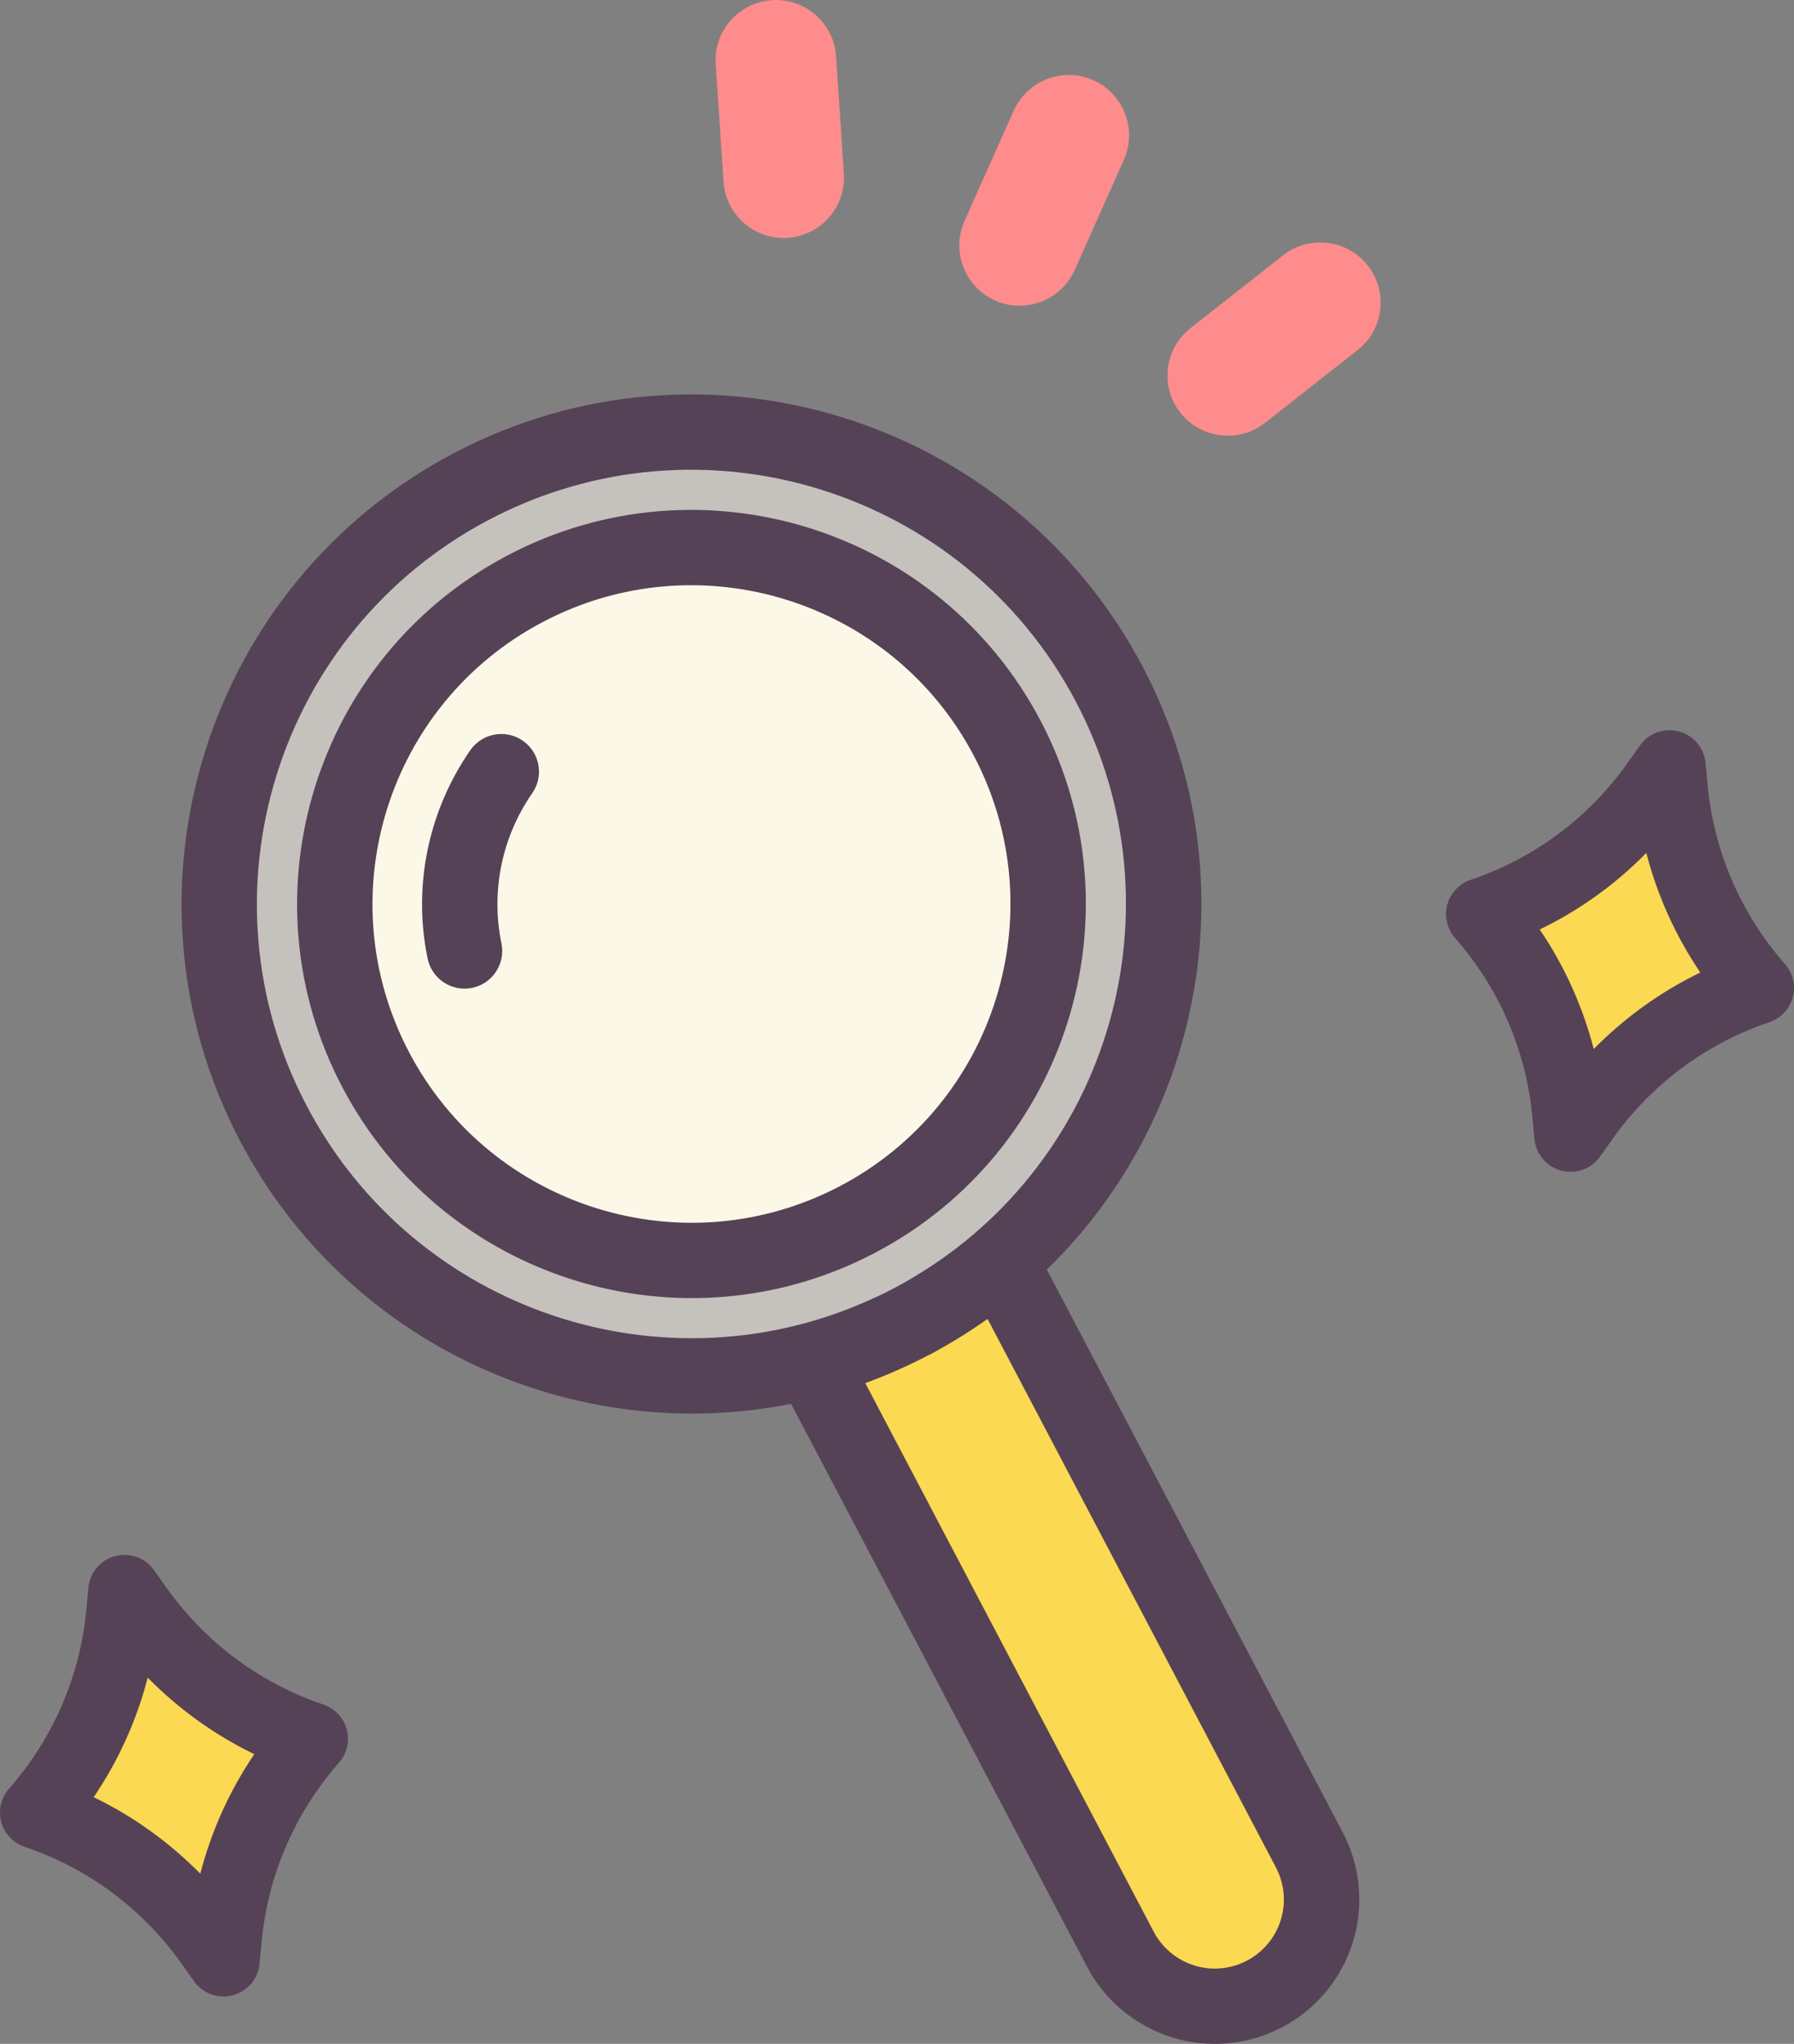 <svg width="115" height="131" viewBox="0 0 115 131" fill="none" xmlns="http://www.w3.org/2000/svg">
<rect x="0" y="0" width="115" height="131" fill="#808080" stroke="none"/>
<path fill-rule="evenodd" clip-rule="evenodd" d="M30.246 31.166C45.035 23.402 63.35 29.097 71.12 43.874C78.89 58.651 73.191 76.95 58.402 84.714C43.613 92.478 25.299 86.784 17.529 72.007C9.759 57.23 15.458 38.93 30.246 31.166Z" fill="#C5C2BE"/>
<path fill-rule="evenodd" clip-rule="evenodd" d="M64.099 80.846L83.932 118.567C84.777 120.173 84.948 122.046 84.408 123.78C83.87 125.511 82.664 126.957 81.056 127.801C79.449 128.644 77.575 128.816 75.842 128.276C74.11 127.736 72.662 126.533 71.818 124.927L51.984 87.206C54.169 86.633 56.322 85.808 58.402 84.714C60.483 83.62 62.387 82.32 64.099 80.846Z" fill="#FBD952"/>
<path fill-rule="evenodd" clip-rule="evenodd" d="M33.691 37.718C44.861 31.854 58.694 36.154 64.562 47.315C70.431 58.477 66.128 72.299 54.958 78.162C43.787 84.026 29.954 79.727 24.086 68.565C18.218 57.404 22.52 43.581 33.691 37.718Z" fill="#FCF8E7"/>
<path fill-rule="evenodd" clip-rule="evenodd" d="M50.711 89.977L69.679 126.05C70.82 128.222 72.78 129.851 75.125 130.581C77.47 131.311 80.008 131.08 82.183 129.937C84.357 128.797 85.987 126.838 86.718 124.495C87.448 122.152 87.216 119.617 86.073 117.445L67.105 81.372C77.229 71.548 80.156 55.865 73.26 42.752C64.871 26.795 45.093 20.646 29.124 29.029C13.154 37.412 7.001 57.174 15.39 73.131C22.286 86.244 36.871 92.733 50.711 89.977ZM59.527 86.851L59.434 86.899L59.416 86.909L59.404 86.916L59.383 86.927L59.341 86.948L59.3 86.969L59.279 86.981L59.267 86.987C59.191 87.027 59.114 87.066 59.04 87.103L59.028 87.108L59.01 87.117L58.963 87.141L58.917 87.164L58.901 87.173L58.891 87.178C58.813 87.217 58.736 87.254 58.657 87.293H58.65L58.639 87.303L58.585 87.328L58.534 87.354L58.525 87.358H58.518C58.437 87.4 58.353 87.439 58.272 87.479H58.27C57.347 87.917 56.412 88.306 55.468 88.649L73.954 123.807C74.499 124.845 75.436 125.624 76.556 125.974C77.677 126.324 78.89 126.213 79.931 125.666C80.97 125.121 81.75 124.185 82.1 123.065C82.448 121.946 82.339 120.734 81.791 119.693L63.305 84.535C62.487 85.117 61.638 85.666 60.754 86.179H60.749C60.67 86.225 60.594 86.271 60.515 86.315H60.51L60.501 86.325L60.452 86.353L60.401 86.38L60.39 86.387L60.383 86.392C60.306 86.434 60.232 86.478 60.156 86.519L60.146 86.524L60.13 86.533L60.086 86.559L60.042 86.584L60.023 86.594L60.012 86.6C59.938 86.642 59.863 86.682 59.787 86.721L59.775 86.728L59.754 86.74L59.712 86.763L59.671 86.786L59.65 86.797L59.638 86.804C59.599 86.825 59.564 86.844 59.527 86.862V86.851ZM58.458 81.921L58.451 81.926L58.386 81.965L58.37 81.975L58.309 82.009L58.288 82.021L58.23 82.056L58.207 82.07L58.149 82.102L58.126 82.116L58.068 82.148L58.052 82.158L57.989 82.192L57.938 82.22L57.91 82.237L57.866 82.262L57.827 82.285L57.785 82.308L57.741 82.332L57.702 82.352L57.655 82.378L57.616 82.399L57.569 82.424L57.532 82.445L57.481 82.473L57.446 82.491L57.391 82.522L57.363 82.538L57.277 82.582L57.191 82.626L57.163 82.64L57.108 82.67L57.073 82.688L57.022 82.714L56.985 82.732L56.936 82.758L56.897 82.779L56.85 82.802L56.811 82.823L56.767 82.846L56.725 82.867L56.683 82.888L56.639 82.909L56.609 82.922L56.556 82.948L56.491 82.98L56.475 82.987L56.414 83.015L56.391 83.027L56.331 83.055L56.308 83.066L56.247 83.094L56.226 83.103L56.161 83.133L56.145 83.14L56.076 83.173H56.069C42.685 89.407 26.605 84.084 19.665 70.885C12.514 57.288 17.758 40.448 31.366 33.303C44.975 26.158 61.828 31.398 68.979 44.995C75.918 58.194 71.182 74.445 58.455 81.921H58.458ZM32.568 35.581C20.217 42.066 15.457 57.348 21.947 69.689C28.437 82.03 43.731 86.786 56.083 80.301C68.434 73.817 73.193 58.535 66.703 46.193C60.214 33.852 44.919 29.096 32.568 35.581ZM34.816 39.855C44.805 34.61 57.177 38.457 62.426 48.439C67.675 58.421 63.825 70.783 53.835 76.028C43.845 81.272 31.473 77.425 26.224 67.443C20.975 57.461 24.826 45.099 34.816 39.855Z" fill="#564256"/>
<path fill-rule="evenodd" clip-rule="evenodd" d="M29.778 60.952C28.945 56.933 29.834 52.769 32.134 49.459L29.778 60.952Z" fill="#FCF8E7"/>
<path fill-rule="evenodd" clip-rule="evenodd" d="M32.144 60.461C31.446 57.096 32.192 53.608 34.12 50.836C34.881 49.742 34.609 48.235 33.514 47.475C32.42 46.715 30.912 46.986 30.151 48.08C27.477 51.927 26.442 56.769 27.412 61.441C27.683 62.746 28.961 63.585 30.267 63.316C31.573 63.045 32.413 61.768 32.144 60.461Z" fill="#564256"/>
<path fill-rule="evenodd" clip-rule="evenodd" d="M82.251 16.366L76.313 21.029C74.636 22.346 74.344 24.777 75.663 26.452C76.981 28.128 79.414 28.42 81.091 27.101L87.026 22.438C88.704 21.122 88.996 18.691 87.676 17.015C86.356 15.339 83.925 15.047 82.248 16.364L82.251 16.366ZM64.98 7.096L61.83 14.16C60.963 16.107 61.84 18.392 63.788 19.261C65.736 20.128 68.023 19.252 68.893 17.305L72.043 10.241C72.91 8.294 72.034 6.009 70.085 5.14C68.137 4.273 65.85 5.149 64.98 7.096ZM45.88 4.12L46.38 11.648C46.522 13.775 48.366 15.386 50.495 15.245C52.624 15.103 54.236 13.261 54.095 11.133L53.594 3.606C53.453 1.478 51.608 -0.133 49.479 0.009C47.35 0.15 45.738 1.992 45.88 4.12Z" fill="#FF8C8C"/>
<path fill-rule="evenodd" clip-rule="evenodd" d="M107.02 49.116C107.02 49.116 107.071 49.672 107.15 50.502C107.595 55.248 109.532 59.735 112.679 63.318C108.161 64.848 104.239 67.766 101.477 71.655C100.994 72.334 100.672 72.788 100.672 72.788C100.672 72.788 100.618 72.232 100.542 71.402C100.096 66.656 98.16 62.171 95.012 58.586C99.533 57.056 103.453 54.138 106.213 50.249C106.695 49.571 107.018 49.116 107.018 49.116H107.02Z" fill="#FBD952"/>
<path d="M100.674 75.106C100.474 75.106 100.273 75.08 100.073 75.027C99.136 74.776 98.454 73.97 98.364 73.006L98.234 71.62C97.83 67.332 96.114 63.353 93.27 60.118C92.76 59.536 92.572 58.736 92.774 57.988C92.976 57.239 93.537 56.641 94.27 56.393C98.352 55.012 101.829 52.423 104.325 48.91L105.13 47.777C105.691 46.986 106.686 46.627 107.621 46.88C108.558 47.13 109.24 47.937 109.33 48.903L109.46 50.287C109.864 54.576 111.58 58.553 114.424 61.791C114.936 62.373 115.122 63.172 114.92 63.921C114.721 64.669 114.157 65.267 113.424 65.515C109.342 66.899 105.865 69.486 103.369 72.999L102.562 74.135C102.119 74.756 101.409 75.11 100.672 75.11L100.674 75.106ZM98.702 59.575C100.289 61.921 101.456 64.503 102.163 67.237C104.144 65.223 106.445 63.569 108.994 62.331C107.407 59.986 106.241 57.404 105.533 54.669C103.552 56.683 101.252 58.338 98.702 59.575Z" fill="#564256"/>
<path fill-rule="evenodd" clip-rule="evenodd" d="M7.98 101.976C7.98 101.976 7.929 102.532 7.85 103.362C7.405 108.108 5.468 112.595 2.32 116.178C6.839 117.707 10.761 120.625 13.523 124.514C14.006 125.193 14.328 125.647 14.328 125.647C14.328 125.647 14.381 125.091 14.458 124.262C14.903 119.515 16.84 115.031 19.988 111.445C15.467 109.916 11.547 106.998 8.787 103.109C8.304 102.43 7.982 101.976 7.982 101.976H7.98Z" fill="#FBD952"/>
<path d="M14.328 127.963C13.588 127.963 12.878 127.608 12.438 126.987L11.63 125.851C9.135 122.338 5.658 119.751 1.576 118.37C0.84 118.122 0.281 117.524 0.08 116.776C-0.122 116.027 0.066 115.23 0.576 114.646C3.42 111.408 5.136 107.431 5.54 103.141L5.669 101.758C5.76 100.794 6.442 99.987 7.379 99.737C8.316 99.486 9.309 99.843 9.87 100.634L10.677 101.769C13.173 105.28 16.65 107.869 20.732 109.25C21.465 109.498 22.026 110.099 22.228 110.845C22.43 111.593 22.242 112.391 21.732 112.975C18.888 116.212 17.172 120.189 16.768 124.477L16.638 125.861C16.548 126.825 15.866 127.631 14.929 127.884C14.729 127.937 14.527 127.963 14.328 127.963ZM6.008 115.188C8.557 116.426 10.858 118.08 12.839 120.094C13.546 117.36 14.713 114.778 16.299 112.432C13.75 111.195 11.45 109.54 9.469 107.526C8.761 110.261 7.595 112.843 6.008 115.188Z" fill="#564256"/>
</svg>
